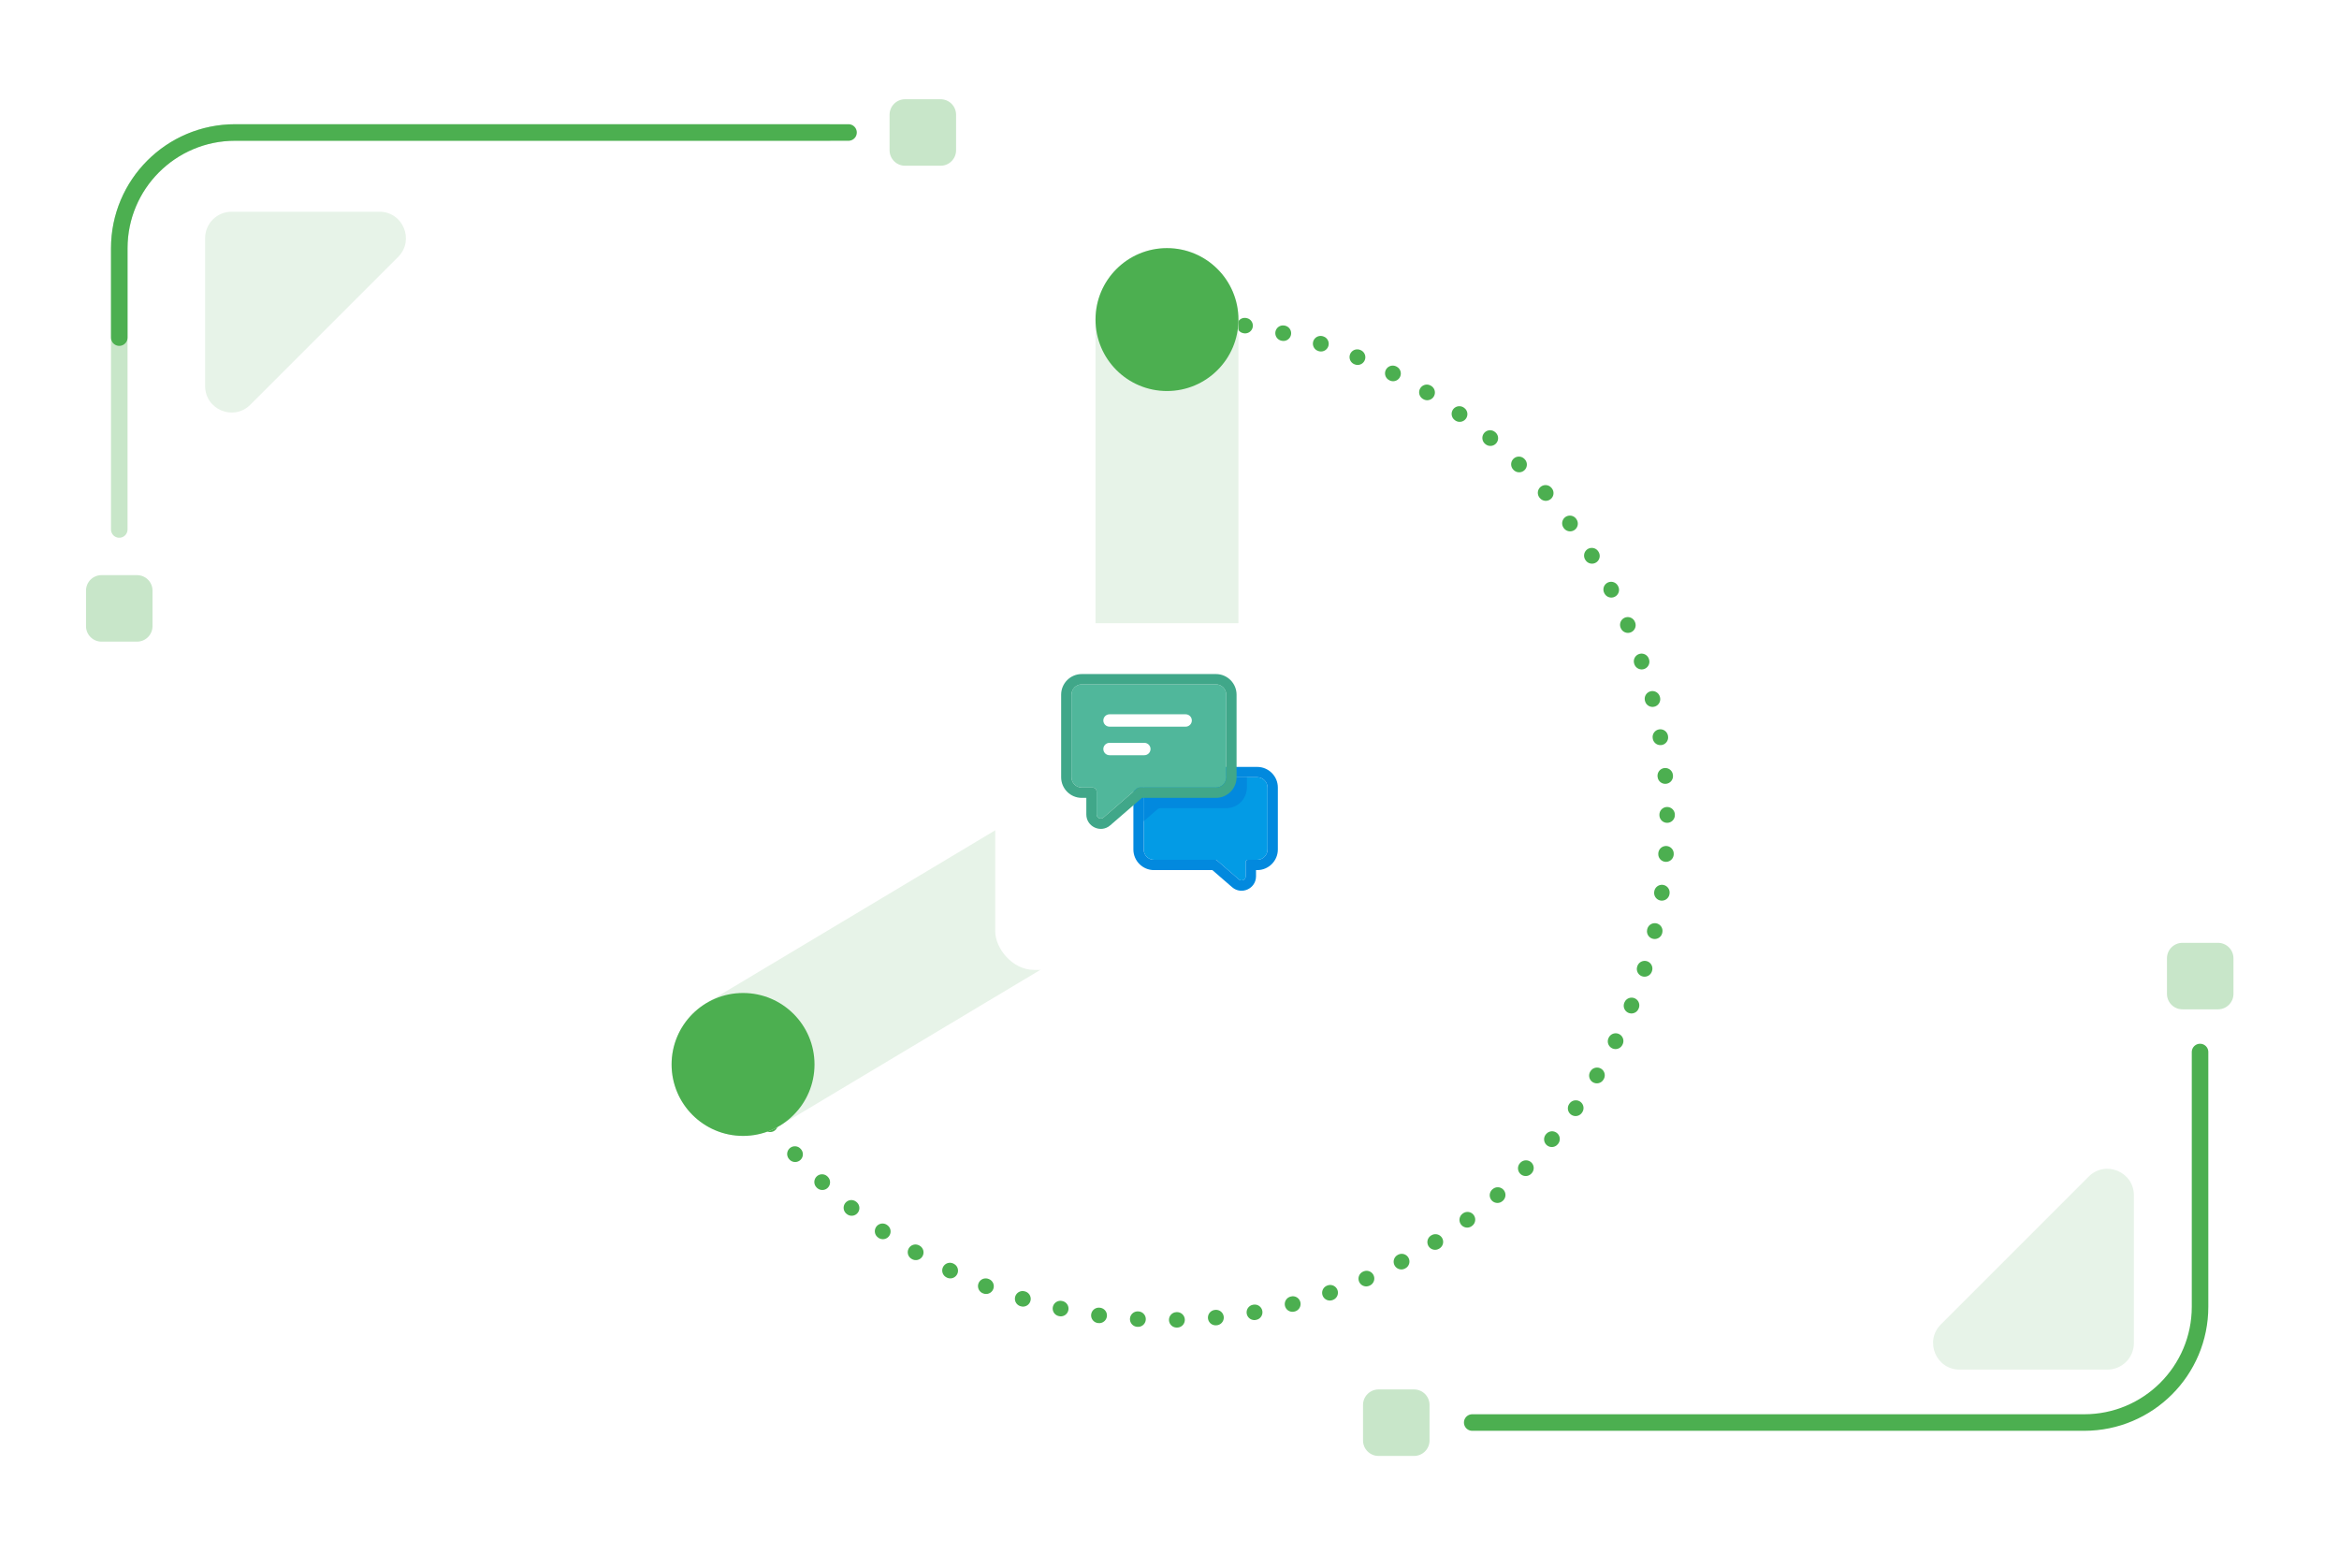 <svg width="707" height="474" viewBox="0 0 707 474" fill="none" xmlns="http://www.w3.org/2000/svg">
<path d="M352.736 96.6C436.241 96.6 503.936 164.295 503.936 247.8C503.936 331.306 436.241 399 352.736 399C296.784 399 247.93 368.608 221.782 323.433" stroke="#4CAF50" stroke-width="4.67" stroke-linecap="round" stroke-linejoin="round" stroke-dasharray="0.12 11.68"/>
<path d="M224.601 321.76L353.026 244.92" stroke="#E7F3E8" stroke-width="43.2" stroke-linecap="round" stroke-linejoin="round"/>
<path d="M352.737 245.352L352.738 96.6" stroke="#E7F3E8" stroke-width="43.2" stroke-linecap="round" stroke-linejoin="round"/>
<circle cx="352.738" cy="96.6" r="21.6" fill="#4CAF50"/>
<circle cx="224.6" cy="321.76" r="21.6" fill="#4CAF50"/>
<circle cx="379.738" cy="245.352" r="21.6" fill="#4CAF50"/>
<g filter="url(#filter0_d_1526_2251)">
<rect x="300.821" y="184.379" width="104.8" height="104.8" rx="11.706" fill="white"/>
</g>
<path fill-rule="evenodd" clip-rule="evenodd" d="M380.013 234.94C381.735 234.94 383.132 236.337 383.132 238.059V256.774C383.132 258.496 381.735 259.893 380.013 259.893H377.158C376.813 259.893 376.534 260.172 376.534 260.517V264.881C376.534 265.95 375.277 266.524 374.469 265.824L367.796 260.045C367.683 259.947 367.538 259.893 367.388 259.893H348.822C347.1 259.893 345.703 258.496 345.703 256.774V238.059C345.703 236.337 347.1 234.94 348.822 234.94H380.013Z" fill="#039BE5"/>
<path fill-rule="evenodd" clip-rule="evenodd" d="M386.25 238.06C386.25 234.615 383.457 231.822 380.012 231.822H348.821C345.376 231.822 342.583 234.615 342.583 238.06V256.774C342.583 260.219 345.376 263.012 348.821 263.012H366.457L372.427 268.182C375.255 270.631 379.652 268.622 379.652 264.881V263.012H380.012C383.457 263.012 386.25 260.219 386.25 256.774V238.06ZM383.131 238.06C383.131 236.337 381.735 234.941 380.012 234.941H348.821C347.099 234.941 345.702 236.337 345.702 238.06V256.774C345.702 258.497 347.099 259.893 348.821 259.893H367.387C367.537 259.893 367.682 259.947 367.796 260.045L374.469 265.824C375.277 266.524 376.533 265.95 376.533 264.881V260.517C376.533 260.172 376.812 259.893 377.157 259.893H380.012C381.735 259.893 383.131 258.497 383.131 256.774V238.06Z" fill="#0289DE"/>
<path d="M376.891 234.94H348.819C347.097 234.94 345.7 236.337 345.7 238.059V248.234L349.894 244.602C350.121 244.406 350.411 244.298 350.711 244.298H370.653C374.098 244.298 376.891 241.505 376.891 238.059V234.94Z" fill="#0289DE"/>
<path fill-rule="evenodd" clip-rule="evenodd" d="M326.985 206.87C325.263 206.87 323.866 208.266 323.866 209.989V234.941C323.866 236.664 325.263 238.06 326.985 238.06H330.229C330.918 238.06 331.477 238.619 331.477 239.308V246.181C331.477 247.249 332.733 247.823 333.541 247.124L343.655 238.365C343.882 238.168 344.172 238.06 344.472 238.06H367.533C369.255 238.06 370.652 236.664 370.652 234.941V209.989C370.652 208.266 369.255 206.87 367.533 206.87H326.985Z" fill="#50B79B"/>
<path fill-rule="evenodd" clip-rule="evenodd" d="M320.748 209.989C320.748 206.544 323.541 203.751 326.986 203.751H367.534C370.979 203.751 373.772 206.544 373.772 209.989V234.941C373.772 238.387 370.979 241.18 367.534 241.18H345.171L335.584 249.482C332.756 251.931 328.359 249.922 328.359 246.181V241.18H326.986C323.541 241.18 320.748 238.387 320.748 234.941V209.989ZM323.867 209.989C323.867 208.266 325.264 206.87 326.986 206.87H367.534C369.256 206.87 370.653 208.266 370.653 209.989V234.941C370.653 236.664 369.256 238.061 367.534 238.061H344.473C344.173 238.061 343.883 238.169 343.656 238.365L333.542 247.124C332.734 247.824 331.478 247.25 331.478 246.181V239.308C331.478 238.619 330.919 238.061 330.23 238.061H326.986C325.264 238.061 323.867 236.664 323.867 234.941V209.989Z" fill="#40A789"/>
<path fill-rule="evenodd" clip-rule="evenodd" d="M333.501 217.786C333.501 216.753 334.339 215.915 335.372 215.915H358.379C359.413 215.915 360.251 216.753 360.251 217.786C360.251 218.82 359.413 219.658 358.379 219.658H335.372C334.339 219.658 333.501 218.82 333.501 217.786Z" fill="white"/>
<path fill-rule="evenodd" clip-rule="evenodd" d="M333.501 226.415C333.501 225.381 334.339 224.543 335.372 224.543H345.894C346.927 224.543 347.765 225.381 347.765 226.415C347.765 227.448 346.927 228.286 345.894 228.286H335.372C334.339 228.286 333.501 227.448 333.501 226.415Z" fill="white"/>
<path d="M120.343 77.657C125.383 72.617 121.814 64 114.686 64L70 64C65.582 64 62 67.582 62 72L62 116.686C62 123.814 70.617 127.383 75.657 122.343L120.343 77.657Z" fill="#E7F3E8"/>
<path d="M586.657 400.343C581.617 405.383 585.186 414 592.314 414H637C641.418 414 645 410.418 645 406V361.314C645 354.186 636.383 350.617 631.343 355.657L586.657 400.343Z" fill="#E7F3E8"/>
<path d="M250.411 40.049L71.048 40.049C51.718 40.049 36.048 55.719 36.048 75.049L36.048 160.049" stroke="#C8E6C9" stroke-width="5" stroke-linecap="round" stroke-linejoin="round"/>
<path d="M256.481 40.049L71.051 40.049C51.721 40.049 36.051 55.719 36.051 75.049L36.051 102.049" stroke="#4CAF50" stroke-width="5" stroke-linecap="round" stroke-linejoin="round"/>
<path d="M445 430L630 430C649.33 430 665 414.33 665 395L665 318" stroke="#4CAF50" stroke-width="5" stroke-linecap="round" stroke-linejoin="round"/>
<path d="M273.565 30L284.315 30C286.896 30 288.989 32.093 288.989 34.675L288.989 45.424C288.989 48.006 286.896 50.099 284.315 50.099L273.565 50.099C270.983 50.099 268.89 48.006 268.89 45.424L268.89 34.675C268.89 32.093 270.983 30 273.565 30Z" fill="#C8E6C9"/>
<path d="M659.674 285L670.424 285C673.006 285 675.099 287.093 675.099 289.675L675.099 300.424C675.099 303.006 673.006 305.099 670.424 305.099L659.674 305.099C657.093 305.099 655 303.006 655 300.424L655 289.675C655 287.093 657.093 285 659.674 285Z" fill="#C8E6C9"/>
<path d="M30.674 173.852L41.424 173.852C44.006 173.852 46.099 175.944 46.099 178.526L46.099 189.276C46.099 191.858 44.006 193.951 41.424 193.951L30.674 193.951C28.093 193.951 26 191.858 26 189.276L26 178.526C26 175.944 28.093 173.852 30.674 173.852Z" fill="#C8E6C9"/>
<path d="M416.674 420L427.424 420C430.006 420 432.099 422.093 432.099 424.675L432.099 435.424C432.099 438.006 430.006 440.099 427.424 440.099L416.674 440.099C414.093 440.099 412 438.006 412 435.424L412 424.675C412 422.093 414.093 420 416.674 420Z" fill="#C8E6C9"/>
<defs>
<filter id="filter0_d_1526_2251" x="292.821" y="180.379" width="120.8" height="120.8" filterUnits="userSpaceOnUse" color-interpolation-filters="sRGB">
<feFlood flood-opacity="0" result="BackgroundImageFix"/>
<feColorMatrix in="SourceAlpha" type="matrix" values="0 0 0 0 0 0 0 0 0 0 0 0 0 0 0 0 0 0 127 0" result="hardAlpha"/>
<feOffset dy="4"/>
<feGaussianBlur stdDeviation="4"/>
<feColorMatrix type="matrix" values="0 0 0 0 0.69 0 0 0 0 0.745 0 0 0 0 0.773 0 0 0 0.24 0"/>
<feBlend mode="multiply" in2="BackgroundImageFix" result="effect1_dropShadow_1526_2251"/>
<feBlend mode="normal" in="SourceGraphic" in2="effect1_dropShadow_1526_2251" result="shape"/>
</filter>
</defs>
</svg>
